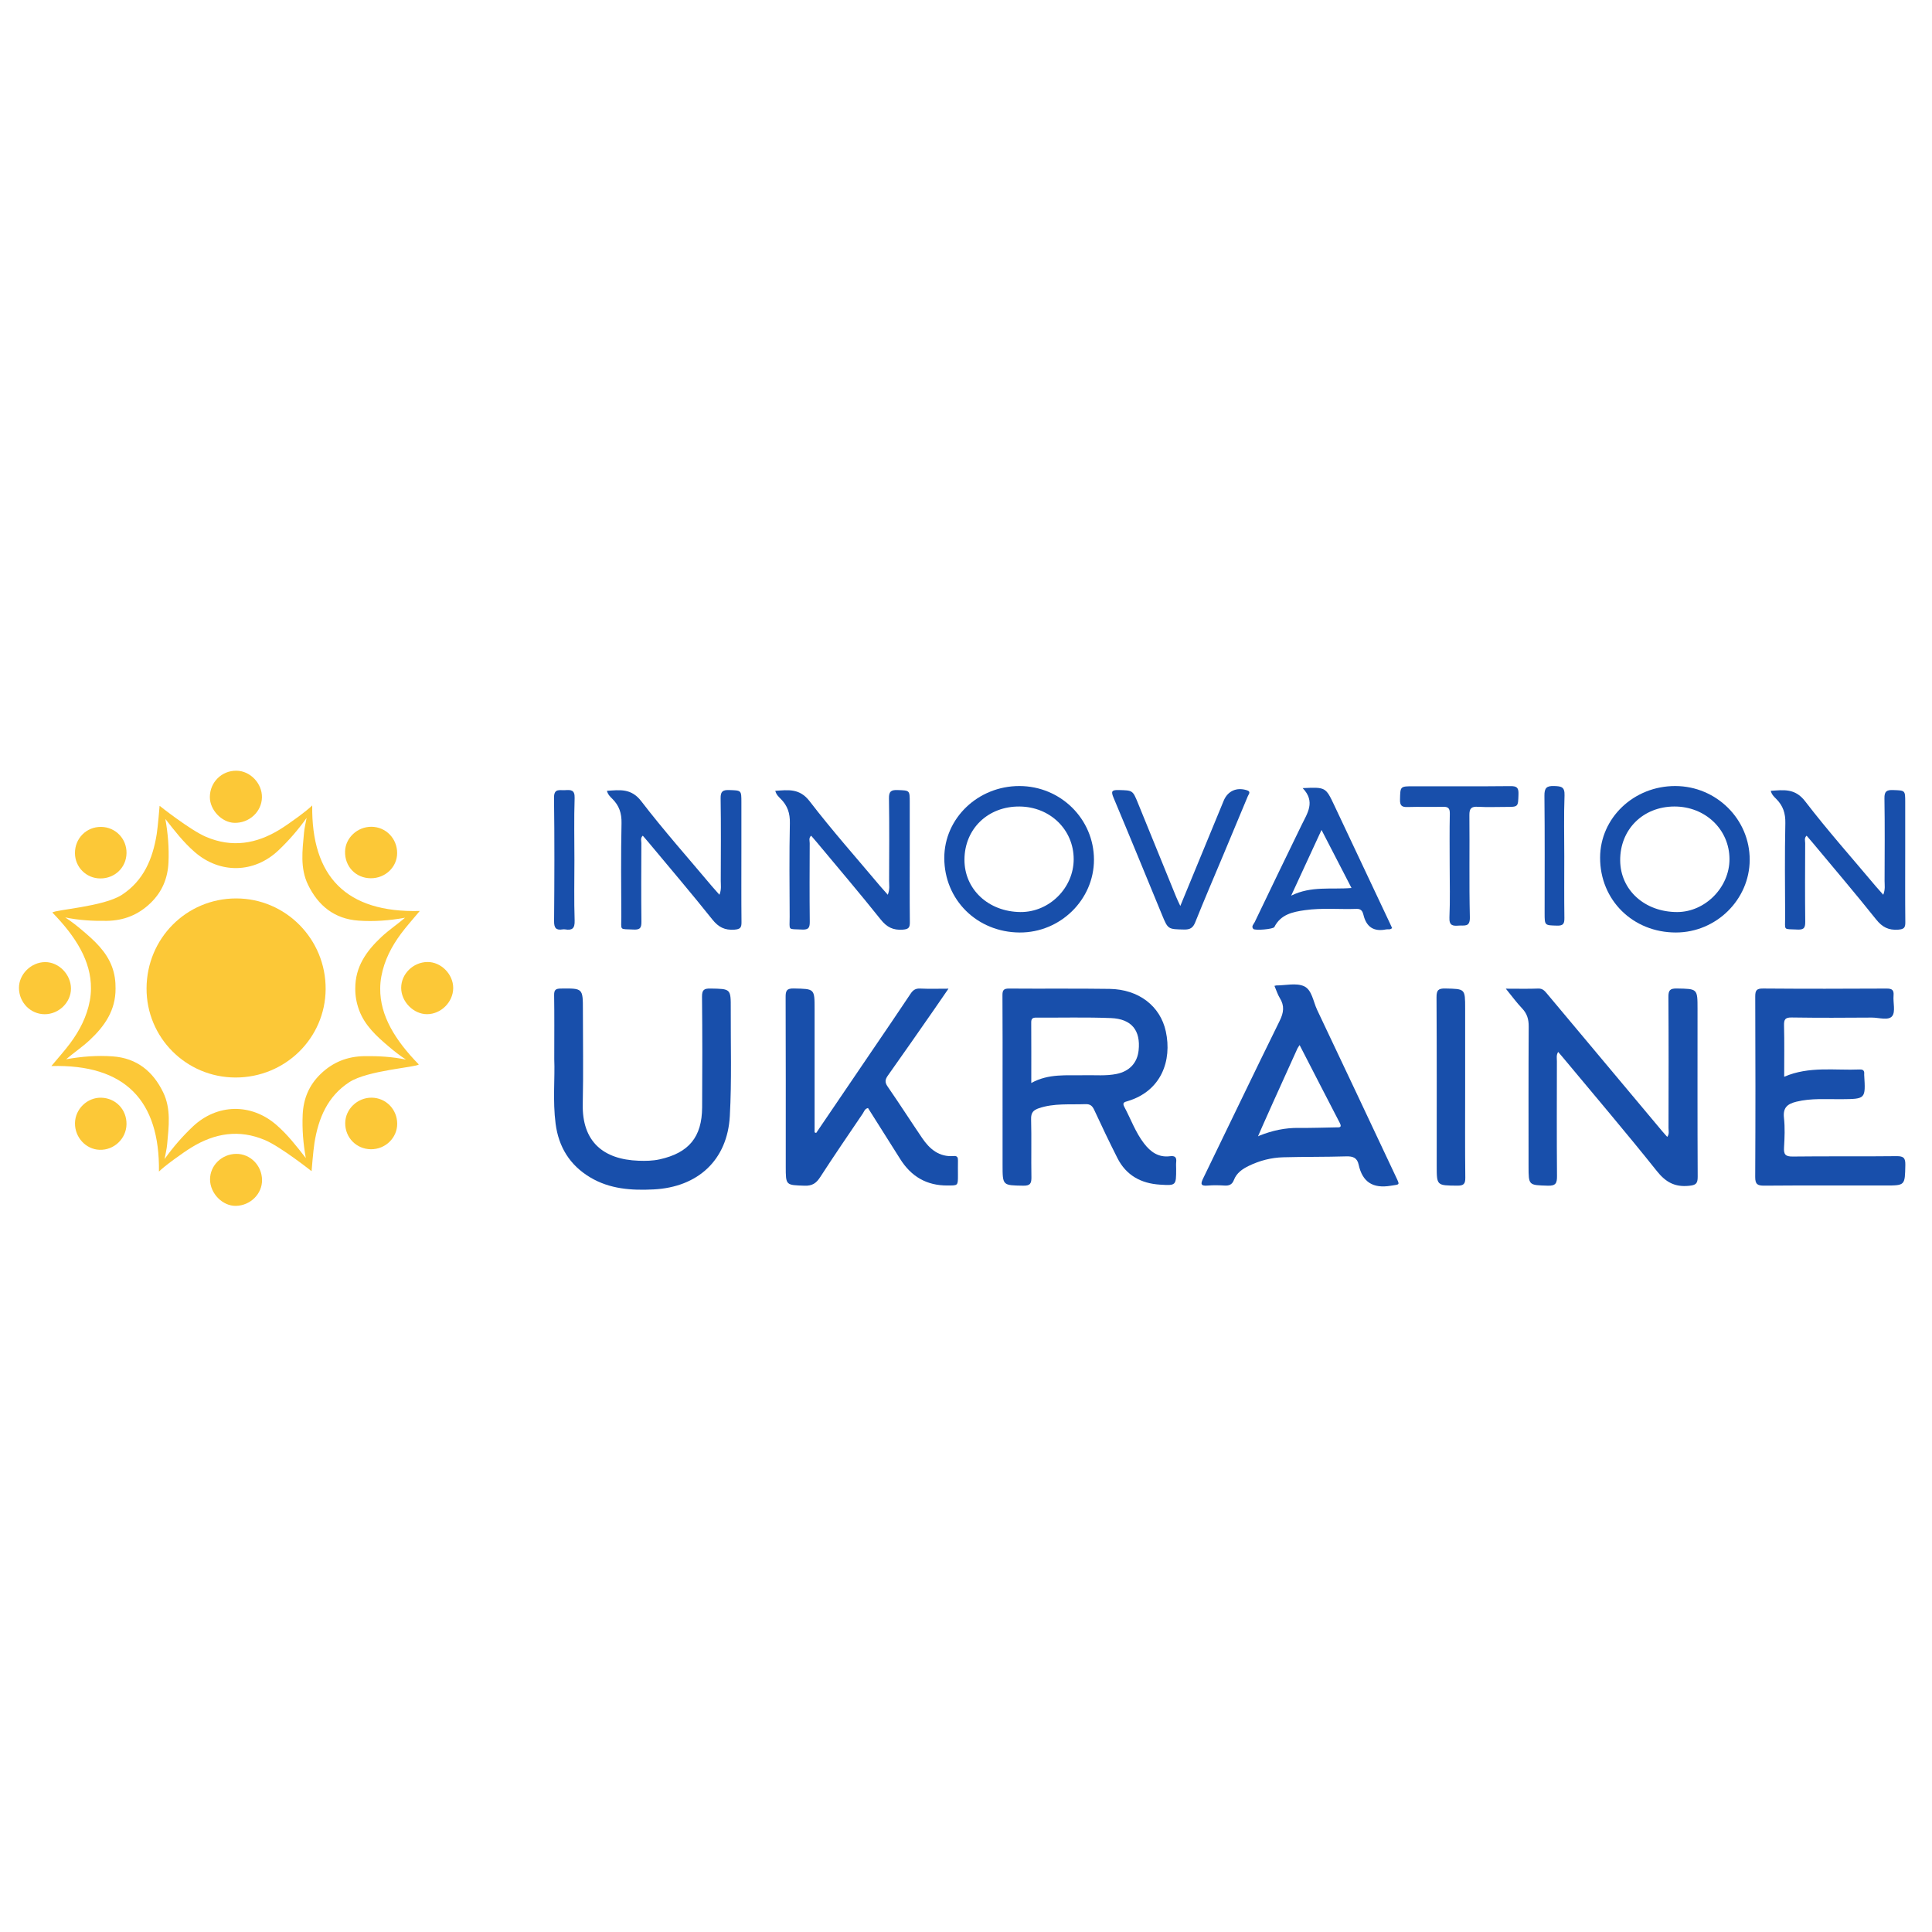 <?xml version="1.0" encoding="utf-8"?>
<!-- Generator: Adobe Illustrator 26.0.1, SVG Export Plug-In . SVG Version: 6.00 Build 0)  -->
<svg version="1.1" id="Слой_1" xmlns="http://www.w3.org/2000/svg" xmlns:xlink="http://www.w3.org/1999/xlink" x="0px" y="0px"
	 viewBox="0 0 2000 2000" style="enable-background:new 0 0 2000 2000;" xml:space="preserve">
<style type="text/css">
	.st0{fill:#FCC837;}
	.st1{fill:#184FAB;}
</style>
<path class="st0" d="M2011.59,1575.81c-0.25-0.38-0.49-0.74-0.73-1.11c-0.19,0.19-0.55,0.4-0.53,0.55c0.08,0.49,0.3,0.96,0.46,1.44
	C2011.06,1576.41,2011.32,1576.12,2011.59,1575.81z"/>
<g>
	<g>
		<path class="st1" d="M1037.85,1124.66c0-31.42,0.11-62.85-0.11-94.27c-0.04-5.26,1.19-7.08,6.8-7.04
			c34.67,0.29,69.35-0.18,104.02,0.34c30.3,0.45,52.59,17.78,58.29,44.03c6.56,30.14-4.58,61.73-39.63,72.2
			c-2.92,0.87-5.75,1.37-3.38,5.8c6.77,12.63,11.52,26.3,20.38,37.86c6.88,8.99,15.11,14.83,26.9,13.33
			c5.15-0.66,7.05,1.03,6.47,6.1c-0.26,2.32-0.04,4.69-0.04,7.04c0,17.24-0.01,17.34-16.8,16.28c-19.58-1.24-34.96-9.61-44-27.51
			c-8.32-16.47-16.3-33.13-24.04-49.89c-2.02-4.37-4.33-6.11-9.21-5.92c-16.09,0.62-32.31-1.12-48.04,4.21
			c-5.76,1.95-8.24,4.63-8.06,11.22c0.53,19.96-0.04,39.94,0.32,59.91c0.12,6.45-1.01,9.21-8.45,9.07
			c-21.4-0.38-21.41-0.01-21.41-21.7C1037.85,1178.7,1037.85,1151.68,1037.85,1124.66z M1067.58,1121.12
			c18.01-10.01,36.68-7.63,55.03-8.04c11.12-0.24,22.3,0.91,33.34-1.36c13.25-2.73,21.37-11.4,22.74-24.37
			c2.18-20.61-7.21-32.58-28.63-33.44c-25.77-1.03-51.61-0.31-77.41-0.48c-3.7-0.02-5.16,1.05-5.13,4.97
			C1067.66,1078.82,1067.58,1099.24,1067.58,1121.12z"/>
		<path class="st1" d="M1558.82,1023.48c12.43,0,22.98,0.27,33.5-0.13c4.64-0.18,6.74,2.42,9.23,5.39
			c39.75,47.53,79.55,95.01,119.35,142.5c1.51,1.8,3.1,3.52,5.01,5.68c2.33-3.03,1.33-6.28,1.33-9.19
			c0.08-45.23,0.2-90.45-0.11-135.68c-0.05-6.88,1.66-8.88,8.68-8.76c21.46,0.38,21.47,0.06,21.47,21.25
			c0,57.85-0.13,115.71,0.16,173.56c0.04,7.2-1.89,8.75-9.11,9.45c-14.64,1.43-23.99-3.76-33.23-15.35
			c-32.03-40.17-65.39-79.28-98.25-118.79c-1.1-1.32-2.25-2.6-3.86-4.47c-2.09,3.32-1.3,6.53-1.3,9.48
			c-0.06,39.65-0.21,79.29,0.11,118.94c0.06,7.29-1.14,10.31-9.45,10.06c-19.97-0.61-19.99-0.14-19.99-20.25
			c0-48.16-0.14-96.33,0.15-144.49c0.05-7.52-1.68-13.43-6.93-18.91C1569.97,1037.92,1565.17,1031.25,1558.82,1023.48z"/>
		<path class="st1" d="M844.9,1172.84c19.25-28.33,38.49-56.66,57.74-85c13.36-19.67,26.8-39.28,39.96-59.08
			c2.54-3.81,5.1-5.64,9.89-5.41c9.26,0.44,18.55,0.13,29.36,0.13c-5.63,8.18-10.36,15.13-15.16,22.01
			c-15.79,22.63-31.5,45.32-47.49,67.81c-2.93,4.12-3.46,6.96-0.36,11.45c12.19,17.61,23.75,35.67,35.79,53.39
			c7.78,11.45,17.63,19.81,32.7,18.58c3.83-0.31,4.41,1.68,4.35,4.76c-0.1,4.99-0.02,9.99-0.02,14.98c0,11.24-0.01,10.7-10.8,10.76
			c-21.7,0.13-37.65-9.34-49-27.44c-11.04-17.61-22.19-35.15-33.3-52.75c-3.41,0.74-4.03,3.66-5.39,5.66
			c-14.82,21.87-29.75,43.67-44.1,65.84c-4.09,6.32-8.25,9.18-16.14,8.91c-19.5-0.68-19.52-0.22-19.52-19.88
			c0-58.47,0.1-116.93-0.13-175.4c-0.03-6.51,1.09-9.05,8.43-8.89c21.54,0.46,21.55,0.09,21.55,21.24c0,42.57,0,85.13,0,127.7
			C843.79,1172.42,844.34,1172.63,844.9,1172.84z"/>
		<path class="st1" d="M1846.98,1114.65c25.97-11.2,52.39-6.4,78.28-7.53c3.4-0.15,4.9,1.3,4.54,4.69c-0.03,0.29-0.02,0.59,0,0.88
			c1.53,25.13,1.53,24.96-23.71,25.19c-15.51,0.15-31.09-1.19-46.48,2.59c-9.16,2.25-14.03,6.06-12.87,16.63
			c1.12,10.15,0.7,20.55,0.08,30.79c-0.43,7.13,1.37,9.43,8.98,9.34c35.83-0.44,71.67,0.04,107.5-0.39
			c7.49-0.09,9.23,2.08,9.08,9.28c-0.44,21.09-0.12,21.1-20.85,21.1c-41.71,0-83.42-0.17-125.13,0.16
			c-7.07,0.06-9.46-1.43-9.42-9.01c0.32-62.24,0.28-124.48,0.03-186.72c-0.03-6.44,1.37-8.4,8.14-8.34
			c42.59,0.34,85.18,0.28,127.78,0.04c5.77-0.03,7.75,1.52,7.26,7.31c-0.61,7.25,2.19,16.73-1.45,21.24
			c-3.9,4.84-13.76,1.44-20.99,1.49c-27.61,0.2-55.23,0.33-82.83-0.1c-6.78-0.11-8.27,1.85-8.1,8.3
			C1847.28,1078.89,1846.98,1096.21,1846.98,1114.65z"/>
		<path class="st1" d="M1319.31,1020.57c1.27-0.31,1.56-0.44,1.85-0.44c9.68-0.01,20.63-2.83,28.7,0.77
			c8.29,3.7,9.56,15.95,13.64,24.54c27.42,57.67,54.56,115.47,81.78,173.24c4,8.49,3.77,7.24-5.52,8.79
			c-18.52,3.09-29.37-3.73-33.31-21.88c-1.53-7.06-5.89-8.73-12.82-8.52c-21.72,0.66-43.46,0.35-65.19,0.94
			c-12.4,0.33-24.35,3.39-35.59,8.84c-6.74,3.27-12.75,7.39-15.55,14.73c-1.74,4.56-4.81,6-9.55,5.71
			c-5.85-0.36-11.78-0.5-17.61,0.02c-7.77,0.69-7.19-2.19-4.5-7.74c26.39-54.27,52.42-108.72,79.09-162.85
			c4.16-8.45,5.14-15.48,0.15-23.51C1322.62,1029.57,1321.35,1025.3,1319.31,1020.57z M1304.08,1175.49
			c12.94-5.15,26.27-8.04,40.3-7.89c12.92,0.14,25.84-0.32,38.76-0.55c2.92-0.05,6.48,0.58,3.81-4.56
			c-13.86-26.69-27.58-53.45-41.59-80.64c-1.08,1.69-1.84,2.62-2.32,3.67c-13.54,29.56-40.69,90.11-40.76,90.81
			C1302.88,1176.05,1303.48,1175.77,1304.08,1175.49z"/>
		<path class="st1" d="M573.77,1096.52c0-25.18,0.2-45.75-0.13-66.31c-0.09-5.54,1.64-6.81,6.96-6.87
			c22.82-0.25,22.82-0.43,22.82,22.51c0,32.31,0.57,64.64-0.15,96.94c-0.86,38.79,21,57.5,57.84,58.8
			c7.32,0.26,14.61,0.16,21.89-1.46c30-6.7,43.64-22.92,43.85-53.72c0.26-38.19,0.27-76.38-0.12-114.56
			c-0.07-7.13,2.06-8.64,8.76-8.52c21,0.36,21.07,0.09,20.99,20.95c-0.15,37.01,1.07,74.09-0.96,111
			c-2.5,45.57-32.98,73.69-78.93,76c-22.82,1.15-45.22-0.29-65.58-12.44c-21.17-12.64-32.72-31.53-35.85-55.61
			C572.08,1139.52,574.59,1115.67,573.77,1096.52z"/>
		<path class="st1" d="M744.76,926.25c2.27-5.72,1.36-10.12,1.37-14.39c0.09-28.47,0.32-56.95-0.14-85.41
			c-0.11-7.22,2.21-8.82,8.9-8.59c12.59,0.45,12.6,0.08,12.6,12.71c0,16.14,0,32.29,0,48.43c0,25.24-0.15,50.49,0.11,75.73
			c0.06,5.6-1.39,7.19-7.26,7.64c-10.04,0.76-16.56-2.54-22.93-10.53c-21.39-26.85-43.69-52.98-65.66-79.37
			c-2.04-2.45-4.15-4.84-6.33-7.38c-2.72,2.52-1.47,5.3-1.48,7.69c-0.11,27-0.25,54.01,0.06,81.01c0.07,6.16-0.88,8.86-7.96,8.48
			c-15.35-0.81-12.78,1.72-12.85-13.29c-0.14-32.29-0.48-64.59,0.21-96.86c0.22-10.21-2.41-18.12-9.45-25.11
			c-2.21-2.2-4.67-4.44-5.64-8.36c13.4-0.9,25.14-2.79,35.58,10.82c23.21,30.24,48.61,58.8,73.14,88.02
			C739.27,920.13,741.61,922.67,744.76,926.25z"/>
		<path class="st1" d="M919.03,926.25c2.27-5.72,1.36-10.12,1.37-14.39c0.09-28.47,0.32-56.95-0.14-85.41
			c-0.11-7.22,2.21-8.82,8.9-8.59c12.59,0.45,12.6,0.08,12.6,12.71c0,16.14,0,32.29,0,48.43c0,25.24-0.15,50.49,0.11,75.73
			c0.06,5.6-1.39,7.19-7.26,7.64c-10.04,0.76-16.56-2.54-22.93-10.53c-21.39-26.85-43.69-52.98-65.66-79.37
			c-2.04-2.45-4.15-4.84-6.33-7.38c-2.72,2.52-1.47,5.3-1.48,7.69c-0.11,27-0.25,54.01,0.06,81.01c0.07,6.16-0.88,8.86-7.96,8.48
			c-15.35-0.81-12.78,1.72-12.85-13.29c-0.14-32.29-0.48-64.59,0.21-96.86c0.22-10.21-2.41-18.12-9.45-25.11
			c-2.21-2.2-4.67-4.44-5.64-8.36c13.4-0.9,25.14-2.79,35.58,10.82c23.21,30.24,48.61,58.8,73.14,88.02
			C913.54,920.13,915.88,922.67,919.03,926.25z"/>
		<path class="st1" d="M1949.54,926.25c2.27-5.72,1.36-10.12,1.37-14.39c0.09-28.47,0.32-56.95-0.14-85.41
			c-0.11-7.22,2.21-8.82,8.9-8.59c12.59,0.45,12.6,0.08,12.6,12.71c0,16.14,0,32.29,0,48.43c0,25.24-0.15,50.49,0.11,75.73
			c0.06,5.6-1.39,7.19-7.26,7.64c-10.04,0.76-16.56-2.54-22.93-10.53c-21.39-26.85-43.69-52.98-65.66-79.37
			c-2.04-2.45-4.15-4.84-6.33-7.38c-2.72,2.52-1.47,5.3-1.48,7.69c-0.11,27-0.25,54.01,0.06,81.01c0.07,6.16-0.88,8.86-7.96,8.48
			c-15.35-0.81-12.78,1.72-12.85-13.29c-0.14-32.29-0.48-64.59,0.21-96.86c0.22-10.21-2.41-18.12-9.45-25.11
			c-2.21-2.2-4.67-4.44-5.64-8.36c13.4-0.9,25.14-2.79,35.58,10.82c23.21,30.24,48.61,58.8,73.14,88.02
			C1944.05,920.13,1946.39,922.67,1949.54,926.25z"/>
		<path class="st1" d="M1055.31,813.7c42.67,0.07,77.13,34.12,77.16,76.23c0.03,41.44-34.86,75.62-76.93,75.39
			c-44.1-0.25-78.04-33.84-78.01-77.22C977.55,847.02,1012.45,813.63,1055.31,813.7z M998.4,889.83
			c-0.15,30.73,24.74,54.04,58.01,54.31c29.74,0.24,55.06-24.9,55.07-54.68c0.01-30.5-24.35-54.26-55.96-54.56
			C1022.82,834.59,998.56,857.91,998.4,889.83z"/>
		<path class="st1" d="M1656.42,887.85c0.09-41.16,34.88-74.27,77.91-74.15c42.55,0.12,77.13,34.5,76.95,76.5
			c-0.18,41.13-34.68,75.08-76.34,75.12C1690.36,965.37,1656.32,931.78,1656.42,887.85z M1733.29,834.89
			c-32.56,0.09-56.37,23.86-56.08,55.96c0.28,30.59,25.42,53.31,58.99,53.3c28.97-0.01,54.22-25.57,54.16-54.82
			C1790.29,858.67,1765.26,834.8,1733.29,834.89z"/>
		<path class="st1" d="M1348.52,815.86c23.77-1.09,23.8-1.1,32.81,17.98c19.13,40.51,38.22,81.04,57.33,121.56
			c0.86,1.82,1.67,3.65,2.43,5.32c-2.08,2.08-4.23,1.01-6.11,1.39c-12.69,2.58-20.46-2.31-23.52-14.99
			c-0.81-3.35-2.19-6.43-7.02-6.25c-17.88,0.65-35.85-1.2-53.66,1.34c-12.61,1.8-25.02,4.37-31.58,17.47
			c-1.11,2.23-20.14,3.82-21.79,1.94c-2.38-2.71,0.44-4.94,1.43-7.01c16.07-33.54,32.24-67.03,48.52-100.47
			C1353.34,841.85,1362.08,829.95,1348.52,815.86z M1368.03,859.16c-10.58,22.89-20.63,44.66-31.42,68.01
			c20.87-10.31,41.65-6.16,62.46-7.94C1388.62,899.02,1378.72,879.85,1368.03,859.16z"/>
		<path class="st1" d="M1221.85,937.86c14.65-35.55,28.92-70.17,43.19-104.79c0.56-1.35,1.12-2.71,1.67-4.06
			c4.17-10.19,13.38-14.34,24.11-10.93c4.5,1.43,1.8,4.02,0.94,6.11c-8.3,20.02-16.67,40-25.05,59.99
			c-9.84,23.5-19.93,46.9-29.4,70.55c-2.36,5.9-5.43,7.66-11.56,7.52c-16.64-0.37-16.62-0.1-22.9-15.34
			c-16.62-40.34-33.13-80.72-50.04-120.94c-2.8-6.66-2.16-8.34,5.32-8.12c14.36,0.42,14.38,0.03,19.87,13.5
			c13.26,32.54,26.49,65.09,39.76,97.62C1218.87,931.65,1220.18,934.24,1221.85,937.86z"/>
		<path class="st1" d="M1516.72,1125.75c0,31.1-0.2,62.2,0.16,93.29c0.08,6.67-1.81,8.4-8.36,8.34
			c-21.24-0.19-21.24,0.08-21.24-20.75c0-58.09,0.15-116.17-0.19-174.26c-0.04-7.42,1.92-9.25,9.19-9.08
			c20.43,0.47,20.44,0.13,20.44,20.61C1516.72,1071.18,1516.72,1098.47,1516.72,1125.75z"/>
		<path class="st1" d="M1500.7,896.11c0-17.89-0.25-35.79,0.14-53.68c0.13-5.95-1.84-7.41-7.45-7.23
			c-12.02,0.38-24.07-0.18-36.09,0.24c-5.94,0.21-8.16-1.24-8.01-7.65c0.33-13.83-0.04-13.84,14-13.84
			c33.46,0,66.92,0.2,100.37-0.16c6.68-0.07,8.48,1.76,8.27,8.33c-0.42,13.19-0.04,13.21-12.9,13.21c-9.69,0-19.39,0.42-29.05-0.14
			c-6.86-0.4-8.94,1.65-8.87,8.69c0.36,35.2-0.36,70.41,0.48,105.59c0.26,10.67-5.61,8.24-11.43,8.71
			c-6.35,0.51-10.07,0.02-9.71-8.39C1501.24,931.92,1500.7,914,1500.7,896.11z"/>
		<path class="st1" d="M594.63,890.41c0,20.83-0.47,41.68,0.23,62.48c0.28,8.19-2.47,10.42-9.8,9.22c-0.86-0.14-1.78-0.14-2.64,0
			c-6.79,1.1-8.89-1.45-8.83-8.53c0.35-42.54,0.5-85.09-0.07-127.62c-0.13-10.17,5.83-7.64,11.26-7.99
			c5.96-0.38,10.37-0.62,10.07,8.19C594.13,847.56,594.63,868.99,594.63,890.41z"/>
		<path class="st1" d="M1619.33,886.75c0,21.1-0.18,42.21,0.12,63.31c0.08,5.69-0.79,8.34-7.44,8.15
			c-13.01-0.37-13.02,0.05-13.02-13.02c0-40.45,0.24-80.9-0.2-121.34c-0.09-8.15,2.15-10.46,10.19-10.16
			c7.17,0.27,10.94,0.76,10.61,9.75C1618.8,844.52,1619.33,865.64,1619.33,886.75z"/>
	</g>
	<g>
		<path class="st0" d="M393.59,1023.29c0.01-4.09,0.39-8.27,1.17-12.54c3.04-16.5,10.53-30.93,20.37-44.19
			c5.67-7.64,12.1-14.72,19.43-23.53c-76.27,2.04-112.31-35.67-111.35-109.24c-5.25,5.37-24.16,19.15-33.69,24.99
			c-24.14,14.79-49.29,19.01-76.21,7.54c-16.46-7.02-48.1-32.15-48.1-32.15s-1.7,21.28-2.99,29.35
			c-4.08,25.42-13.48,48.11-36.04,62.8c-19.02,12.36-69.36,15.38-71.95,18.35c24.46,25.05,40.2,50.59,39.93,78.63
			c0,0.01-0.25-0.01-0.25,0h0.25c-0.01,4.09-0.39,8.27-1.17,12.54c-3.04,16.5-10.53,30.93-20.37,44.19
			c-5.67,7.64-12.1,14.72-19.43,23.53c76.27-2.04,112.31,35.67,111.35,109.24c5.25-5.37,24.16-19.15,33.69-24.99
			c24.14-14.79,49.29-19.01,76.21-7.54c16.46,7.02,48.1,32.15,48.1,32.15s1.7-21.28,2.99-29.35c4.08-25.42,13.48-48.11,36.04-62.8
			c19.02-12.36,69.36-15.38,71.95-18.35C409.07,1076.87,393.32,1051.34,393.59,1023.29L393.59,1023.29z M402.59,1083.5
			c5.52,4.67,11.22,9.2,17.65,13.37c-14.37-2.97-28.68-3.76-43.1-3.54c-17.54,0.27-32.51,6.17-45.22,18.43
			c-12.1,11.68-17.87,25.74-18.59,42.31c-0.65,14.98,0.56,29.8,3.25,44.76c-9.56-12.25-18.82-24.22-30.39-34.27
			c-26.15-22.74-61.53-22.12-86.76,1.81c-10.63,10.1-20.22,21.09-29.07,33.51c0.92-5.12,2.22-10.21,2.68-15.37
			c1.63-18.11,4.18-36.55-4.09-53.66c-10.51-21.75-27.32-35.55-52.38-37.29c-16.06-1.13-31.98,0.08-48.12,2.99
			c8.1-6.93,16.77-12.71,24.4-19.84c15.66-14.65,26.89-30.93,26.77-53.41c0,0,0,0.01,0,0c0.09-7.42-0.88-14.96-3.64-22.45
			c-5.92-15.99-18.22-27.11-30.82-37.76c-5.52-4.67-11.22-9.2-17.65-13.37c14.37,2.97,28.68,3.76,43.1,3.54
			c17.54-0.27,32.51-6.17,45.22-18.43c12.1-11.68,17.87-25.74,18.59-42.31c0.65-14.98-0.56-29.8-3.25-44.76
			c9.56,12.25,18.82,24.22,30.39,34.27c26.15,22.74,61.53,22.12,86.76-1.81c10.63-10.1,20.22-21.09,29.07-33.51
			c-0.92,5.12-2.22,10.21-2.68,15.37c-1.63,18.11-4.18,36.55,4.09,53.66c10.51,21.75,27.32,35.55,52.38,37.29
			c16.06,1.13,31.98-0.08,48.12-2.99c-8.1,6.93-16.77,12.71-24.4,19.84c-15.66,14.65-27.23,30.95-27.12,53.43c0,0,0-0.01,0,0
			c-0.09,7.42,1.22,14.94,3.98,22.43C377.7,1061.73,390,1072.85,402.59,1083.5z"/>
		<path class="st0" d="M244.57,1194.48c14.53-0.12,26.51,11.99,26.7,26.99c0.18,14.39-12.01,26.5-27.01,26.84
			c-13.83,0.31-26.75-12.83-26.82-27.28C217.36,1206.52,229.53,1194.61,244.57,1194.48z"/>
		<path class="st0" d="M442.41,995.86c14.15-0.19,26.86,12.66,26.75,27.06c-0.11,14.44-12.65,26.94-27.07,26.96
			c-14.06,0.02-26.78-12.93-26.79-27.27C415.32,1008.2,427.61,996.06,442.41,995.86z"/>
		<path class="st0" d="M217.24,825c0.09-15.3,12.3-27.33,27.54-27.17c14.28,0.16,26.66,13.13,26.38,27.65
			c-0.28,14.85-13.2,26.75-28.56,26.32C229.48,851.44,217.16,838.41,217.24,825z"/>
		<path class="st0" d="M383.8,909.16c-15.48-0.08-27.03-12.15-26.59-27.79c0.39-14.06,12.78-25.6,27.34-25.49
			c14.83,0.11,26.53,12.05,26.57,27.09C411.16,897.54,398.95,909.24,383.8,909.16z"/>
		<path class="st0" d="M130.96,1163.74c-0.19,15.03-12.96,27.13-28,26.53c-14.13-0.56-25.46-12.85-25.34-27.48
			c0.12-14.63,12.67-26.83,27.19-26.45C119.84,1136.74,131.15,1148.6,130.96,1163.74z"/>
		<path class="st0" d="M46.26,1049.92c-14.68-0.03-26.52-12.09-26.63-27.13c-0.11-14.26,12.62-26.82,27.19-26.83
			c14.11,0,26.59,12.81,26.65,27.36C73.54,1037.62,60.92,1049.95,46.26,1049.92z"/>
		<path class="st0" d="M383.93,1189.7c-15-0.15-26.67-12.03-26.57-27.05c0.1-14.42,12.56-26.43,27.33-26.34
			c14.78,0.09,26.52,12.1,26.49,27.11C411.15,1177.99,398.86,1189.85,383.93,1189.7z"/>
		<path class="st0" d="M103.83,909.36c-14.52-0.05-26.15-11.64-26.24-26.15c-0.1-15.36,11.89-27.39,27.1-27.2
			c14.86,0.18,26.5,12.19,26.28,27.11C130.75,898,118.95,909.41,103.83,909.36z"/>
		<path class="st0" d="M243.82,1115.43c-51.15-0.07-92.36-41.4-92.11-92.38c0.25-51.72,41.29-92.92,92.65-93
			c51.41-0.08,93.12,42.2,92.74,94.01C336.72,1074.79,295.17,1115.49,243.82,1115.43z"/>
	</g>
</g>
</svg>
